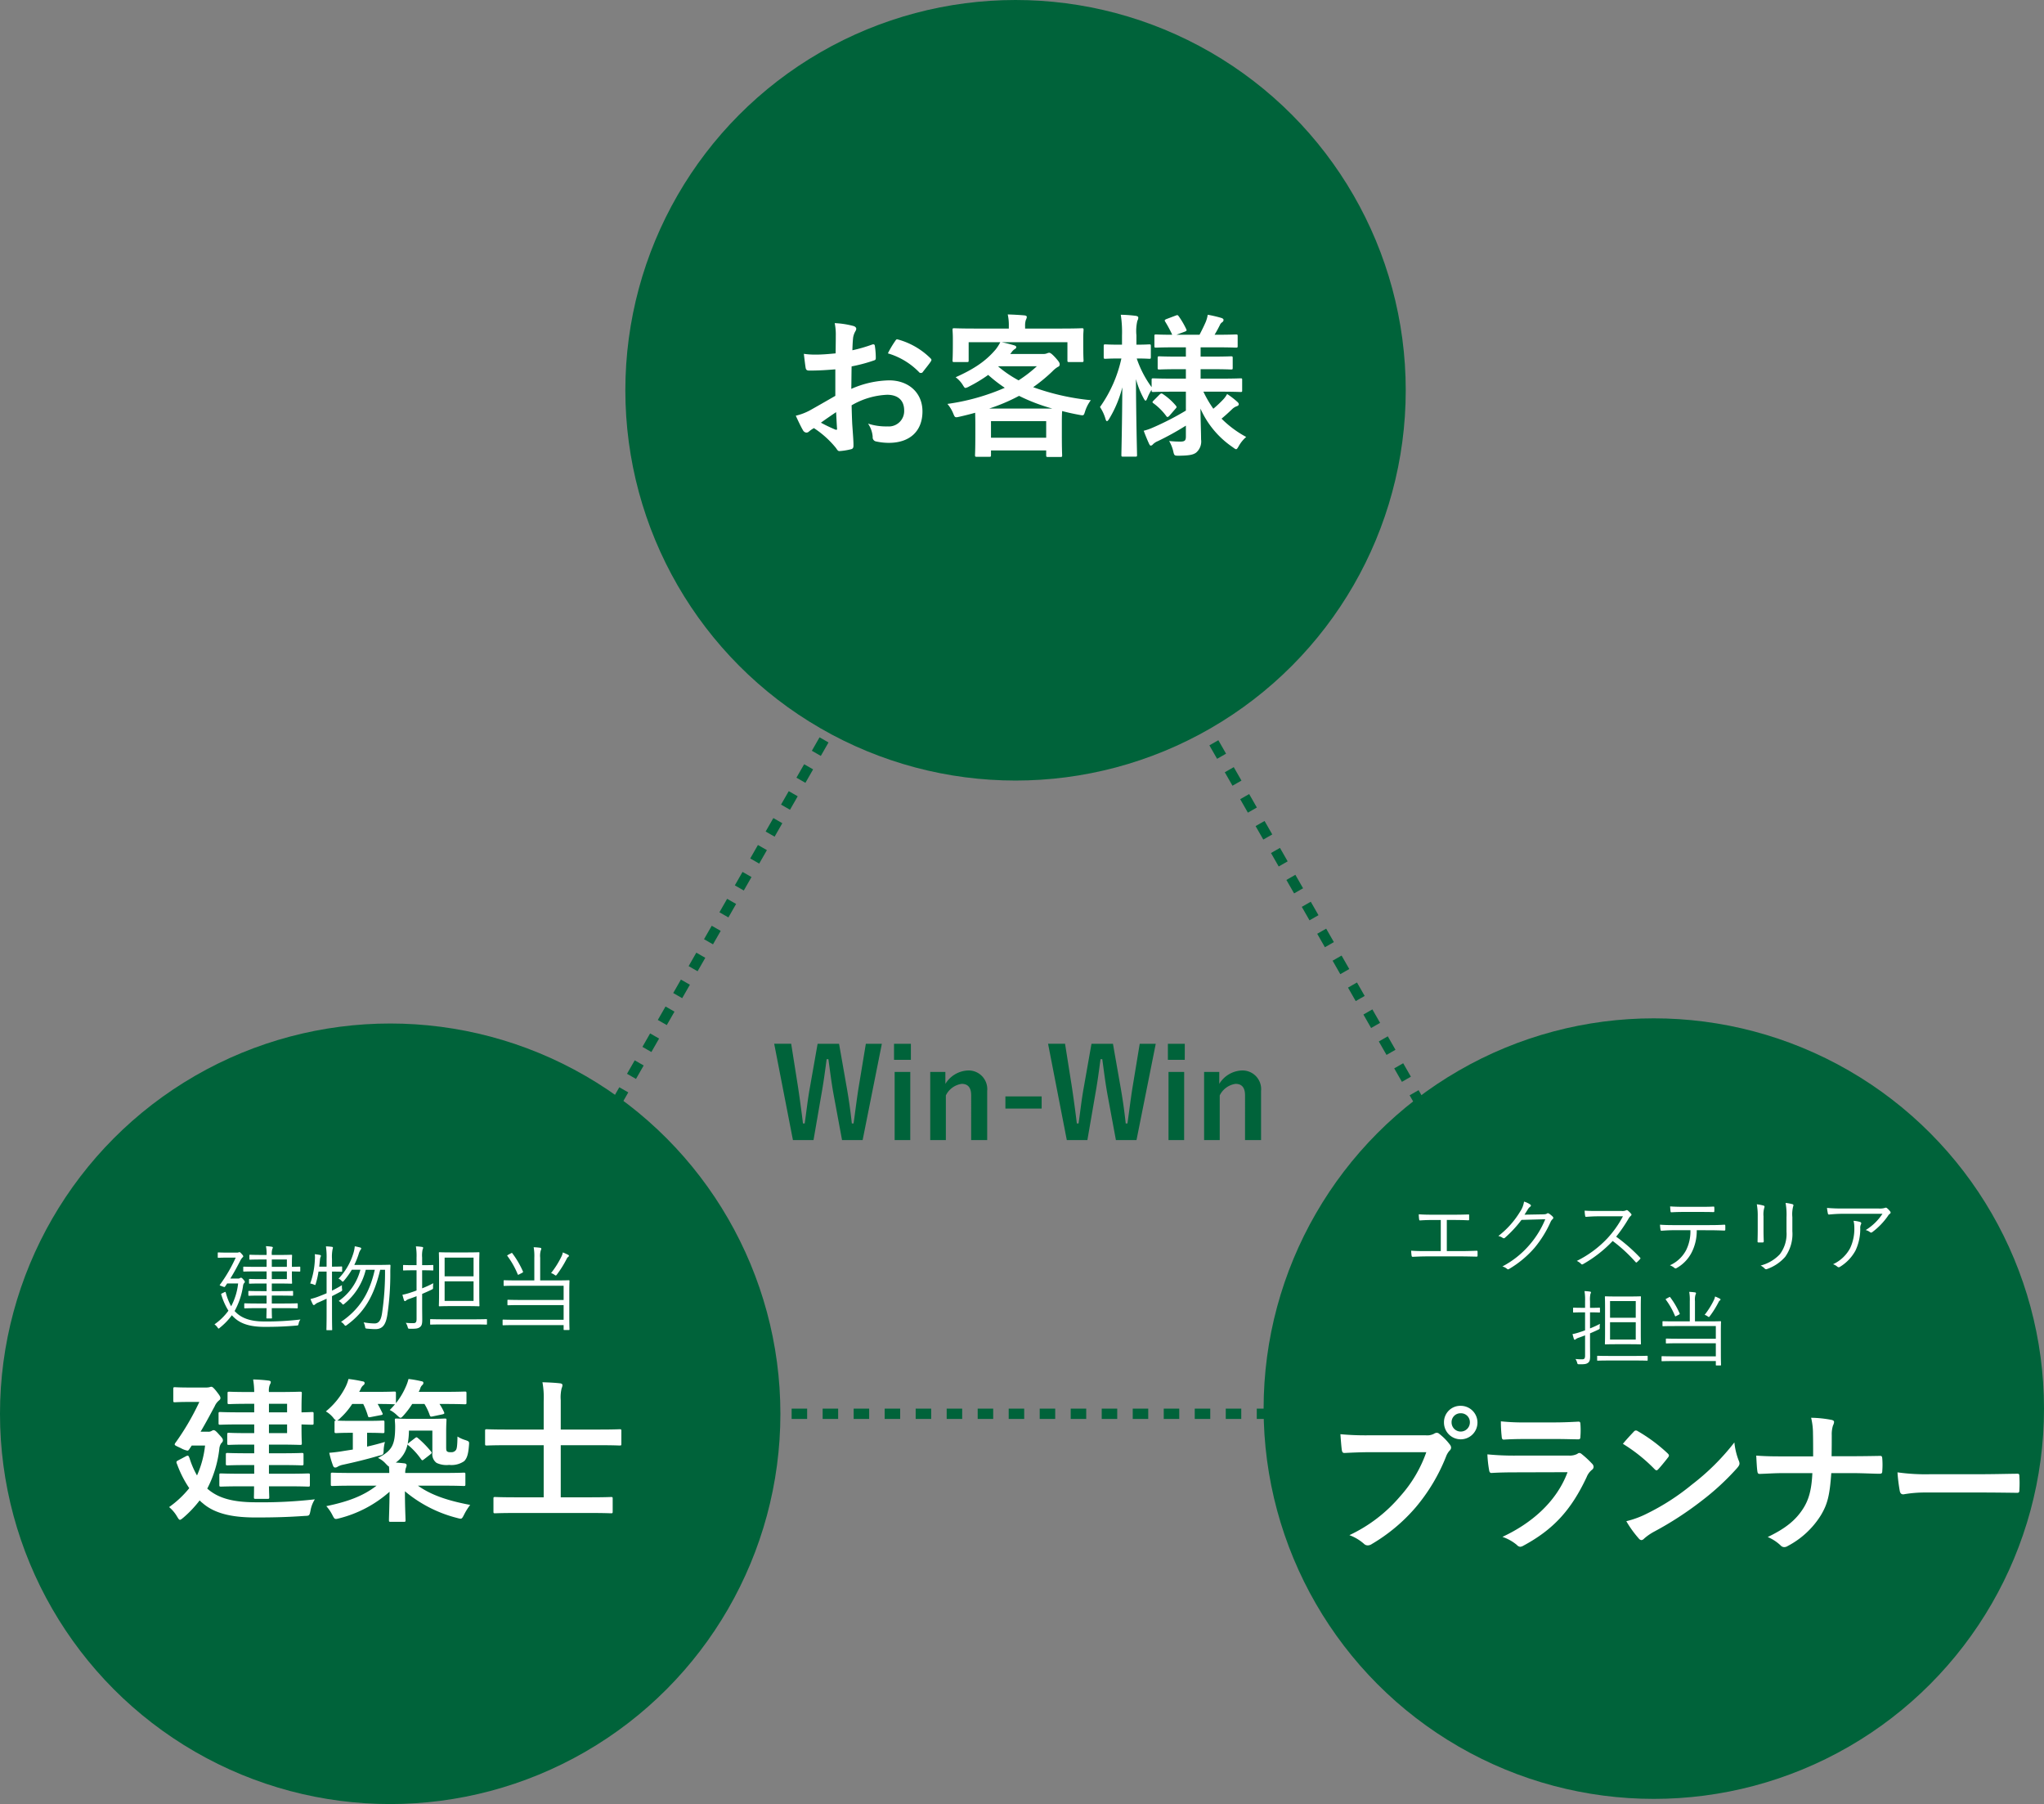 <svg xmlns="http://www.w3.org/2000/svg" width="395.5" height="349" viewBox="0 0 395.5 349"><rect x="0" y="0" width="395.5" height="349" fill="#808080" stroke="none"/><g transform="translate(-753 -6833)"><g transform="translate(284.5 -310)"><g transform="translate(551.609 7218.5)" fill="none" stroke-dasharray="3"><path d="M113.89,0,227.781,199H0Z" stroke="none"/><path d="M 116.871 5.207 L 118.361 7.811 L 116.625 8.805 L 115.135 6.201 L 116.871 5.207 Z M 119.851 10.415 L 119.851 10.415 C 119.851 10.415 119.851 10.415 119.851 10.415 L 119.851 10.415 C 119.852 10.416 119.852 10.416 119.852 10.417 L 119.852 10.417 C 119.853 10.418 119.854 10.42 119.855 10.422 L 119.855 10.423 C 119.858 10.427 119.862 10.435 119.868 10.444 L 119.868 10.444 C 120.032 10.731 121.341 13.019 121.341 13.019 L 119.605 14.012 L 118.115 11.408 L 119.851 10.415 Z M 122.831 15.622 L 124.322 18.226 L 122.586 19.22 L 121.096 16.616 L 122.831 15.622 Z M 125.812 20.83 L 125.812 20.831 C 125.812 20.831 125.812 20.831 125.812 20.831 L 125.813 20.832 C 125.813 20.832 125.813 20.833 125.813 20.833 L 125.814 20.833 C 125.814 20.833 125.814 20.833 125.814 20.833 L 125.814 20.834 C 125.814 20.834 125.814 20.834 125.814 20.834 L 125.814 20.834 C 125.814 20.834 125.814 20.835 125.814 20.835 L 125.815 20.835 C 125.815 20.835 125.815 20.835 125.815 20.835 L 125.817 20.839 C 125.817 20.839 125.817 20.839 125.817 20.839 L 125.817 20.84 C 125.818 20.84 125.818 20.841 125.818 20.841 L 125.819 20.842 C 125.819 20.842 125.819 20.843 125.82 20.844 L 125.82 20.844 C 125.82 20.844 125.82 20.845 125.82 20.845 L 125.821 20.846 C 125.821 20.846 125.821 20.846 125.821 20.846 L 125.822 20.847 C 125.822 20.848 125.822 20.848 125.823 20.849 L 125.823 20.85 C 125.823 20.85 125.823 20.85 125.824 20.851 L 125.824 20.851 C 125.824 20.851 125.824 20.852 125.824 20.852 L 125.825 20.853 C 125.825 20.853 125.825 20.853 125.825 20.854 L 125.826 20.854 C 125.826 20.855 125.826 20.855 125.826 20.855 L 125.827 20.856 C 125.827 20.856 125.827 20.857 125.827 20.857 L 125.829 20.86 C 125.83 20.862 125.831 20.864 125.833 20.866 L 125.833 20.867 C 125.837 20.875 125.843 20.884 125.848 20.894 L 125.849 20.895 C 125.855 20.905 125.861 20.916 125.868 20.929 L 125.868 20.929 C 125.869 20.931 125.871 20.933 125.872 20.935 L 125.872 20.936 C 125.873 20.938 125.874 20.939 125.875 20.941 L 125.877 20.944 C 126.164 21.445 127.302 23.434 127.302 23.434 L 125.566 24.427 L 124.076 21.823 L 125.812 20.83 Z M 128.792 26.037 L 130.282 28.641 L 128.546 29.635 L 127.056 27.031 L 128.792 26.037 Z M 131.772 31.245 L 131.795 31.284 C 131.795 31.285 131.795 31.285 131.795 31.285 L 131.796 31.286 C 131.796 31.287 131.797 31.288 131.797 31.288 L 131.801 31.295 C 131.801 31.296 131.802 31.296 131.802 31.297 L 131.805 31.301 C 131.805 31.302 131.805 31.302 131.806 31.303 L 131.807 31.305 C 131.807 31.305 131.807 31.305 131.807 31.306 L 131.811 31.312 C 131.811 31.313 131.811 31.313 131.812 31.314 L 131.816 31.321 C 131.817 31.322 131.818 31.324 131.818 31.325 L 131.819 31.326 C 131.819 31.327 131.82 31.327 131.82 31.328 L 131.821 31.33 C 131.821 31.33 131.821 31.33 131.821 31.33 L 131.824 31.336 C 131.824 31.336 131.825 31.336 131.825 31.336 L 131.83 31.345 C 131.83 31.345 131.83 31.346 131.83 31.346 L 131.841 31.365 C 131.842 31.366 131.842 31.367 131.843 31.369 L 131.845 31.371 C 131.846 31.373 131.847 31.375 131.848 31.377 L 131.848 31.378 C 131.85 31.38 131.851 31.382 131.852 31.384 L 131.853 31.385 C 131.858 31.395 131.864 31.405 131.87 31.415 L 131.87 31.416 C 131.876 31.427 131.883 31.437 131.889 31.449 L 131.889 31.449 C 131.896 31.461 131.903 31.473 131.91 31.485 L 131.91 31.485 C 132.279 32.13 133.262 33.849 133.262 33.849 L 131.527 34.842 L 130.037 32.238 L 131.772 31.245 Z M 134.753 36.452 L 136.243 39.056 L 134.507 40.049 L 133.017 37.446 L 134.753 36.452 Z M 137.733 41.66 L 137.816 41.805 C 137.816 41.805 137.816 41.806 137.817 41.806 L 137.818 41.808 C 137.819 41.81 137.82 41.812 137.821 41.814 L 137.822 41.816 C 137.823 41.817 137.823 41.817 137.823 41.818 L 137.834 41.837 C 137.834 41.837 137.834 41.837 137.834 41.837 L 137.858 41.878 C 137.858 41.879 137.859 41.879 137.859 41.88 L 137.861 41.883 C 137.861 41.884 137.862 41.885 137.862 41.886 L 137.863 41.887 C 137.863 41.888 137.864 41.888 137.864 41.889 L 137.866 41.893 C 137.867 41.893 137.867 41.894 137.867 41.894 L 137.872 41.902 C 137.872 41.903 137.872 41.903 137.872 41.903 L 137.873 41.905 C 137.876 41.91 137.879 41.914 137.881 41.919 L 137.881 41.919 C 137.885 41.925 137.888 41.931 137.892 41.938 L 137.893 41.939 C 138.277 42.611 139.223 44.264 139.223 44.264 L 137.487 45.257 L 135.997 42.653 L 137.733 41.66 Z M 140.713 46.867 L 142.203 49.471 L 140.468 50.464 L 138.977 47.861 L 140.713 46.867 Z M 143.694 52.075 L 143.843 52.336 C 143.843 52.336 143.843 52.337 143.844 52.337 L 143.845 52.339 C 143.846 52.34 143.846 52.341 143.847 52.343 L 143.849 52.346 C 143.849 52.346 143.849 52.346 143.849 52.346 L 143.856 52.359 C 143.857 52.36 143.858 52.361 143.858 52.363 L 143.859 52.364 C 143.861 52.367 143.863 52.37 143.864 52.373 L 143.865 52.374 C 143.866 52.377 143.868 52.379 143.869 52.382 L 143.871 52.385 C 143.872 52.386 143.872 52.387 143.873 52.388 L 143.874 52.391 C 143.875 52.391 143.875 52.391 143.875 52.392 L 143.879 52.399 C 143.88 52.401 143.881 52.402 143.882 52.404 L 143.883 52.405 C 143.883 52.406 143.884 52.408 143.885 52.409 L 143.886 52.411 C 143.886 52.412 143.887 52.413 143.888 52.414 L 143.889 52.416 C 143.891 52.419 143.893 52.422 143.894 52.425 L 143.895 52.427 C 143.896 52.428 143.896 52.429 143.897 52.43 L 143.898 52.433 C 143.899 52.433 143.899 52.434 143.9 52.435 L 143.905 52.443 C 143.905 52.444 143.905 52.445 143.906 52.446 L 143.908 52.449 C 143.909 52.452 143.911 52.455 143.913 52.458 L 143.914 52.46 C 143.918 52.467 143.921 52.473 143.925 52.479 L 143.928 52.484 C 144.348 53.217 145.184 54.678 145.184 54.678 L 143.448 55.672 L 141.958 53.068 L 143.694 52.075 Z M 146.674 57.282 L 148.164 59.886 L 146.428 60.879 L 144.938 58.276 L 146.674 57.282 Z M 149.654 62.49 L 149.898 62.916 C 149.898 62.916 149.899 62.917 149.899 62.917 L 149.902 62.922 C 149.903 62.925 149.905 62.927 149.906 62.93 L 149.907 62.932 C 149.909 62.935 149.911 62.938 149.912 62.941 L 149.918 62.95 C 149.925 62.963 149.933 62.977 149.941 62.991 L 149.942 62.993 C 150.375 63.749 151.144 65.093 151.144 65.093 L 149.409 66.087 L 147.918 63.483 L 149.654 62.49 Z M 152.635 67.697 L 154.125 70.301 L 152.389 71.294 L 150.899 68.691 L 152.635 67.697 Z M 155.615 72.905 L 155.869 73.349 C 155.869 73.349 155.869 73.349 155.869 73.349 L 155.886 73.379 C 155.886 73.379 155.886 73.379 155.886 73.379 L 155.89 73.385 C 155.89 73.385 155.89 73.385 155.89 73.385 L 155.893 73.39 C 155.893 73.391 155.893 73.391 155.894 73.392 L 155.897 73.397 C 155.897 73.397 155.897 73.398 155.897 73.398 L 155.907 73.414 C 155.907 73.415 155.908 73.416 155.908 73.417 L 155.91 73.421 C 155.911 73.422 155.912 73.423 155.912 73.424 L 155.913 73.426 C 155.914 73.427 155.915 73.428 155.915 73.429 L 155.918 73.434 C 155.921 73.44 155.925 73.447 155.929 73.454 L 155.931 73.458 C 155.941 73.474 155.95 73.491 155.96 73.507 L 155.962 73.511 C 156.402 74.28 157.105 75.508 157.105 75.508 L 155.369 76.502 L 153.879 73.898 L 155.615 72.905 Z M 158.595 78.112 L 160.085 80.716 L 158.349 81.709 L 156.859 79.105 L 158.595 78.112 Z M 161.575 83.32 L 161.886 83.862 C 161.886 83.862 161.886 83.862 161.886 83.863 L 161.9 83.886 C 161.9 83.887 161.901 83.889 161.902 83.89 L 161.904 83.893 C 161.904 83.894 161.904 83.894 161.905 83.895 L 161.907 83.899 C 161.908 83.9 161.909 83.902 161.909 83.903 L 161.911 83.905 C 161.911 83.906 161.912 83.908 161.913 83.909 L 161.914 83.912 C 161.915 83.913 161.916 83.914 161.916 83.915 L 161.93 83.939 C 161.932 83.942 161.933 83.945 161.935 83.948 L 161.938 83.952 C 161.94 83.956 161.942 83.959 161.944 83.963 L 161.944 83.964 C 161.946 83.968 161.949 83.972 161.951 83.975 L 161.952 83.978 C 162.394 84.749 163.066 85.923 163.066 85.923 L 161.33 86.917 L 159.84 84.313 L 161.575 83.32 Z M 164.556 88.527 L 166.046 91.131 L 164.31 92.124 L 162.82 89.52 L 164.556 88.527 Z M 167.536 93.734 L 167.921 94.407 C 167.922 94.408 167.922 94.409 167.922 94.41 L 167.929 94.421 C 167.931 94.424 167.933 94.428 167.935 94.432 L 167.936 94.433 C 167.938 94.436 167.94 94.439 167.941 94.443 L 167.946 94.451 C 167.956 94.468 167.965 94.484 167.975 94.501 L 167.975 94.502 C 167.986 94.52 167.996 94.538 168.007 94.557 L 168.008 94.56 C 168.445 95.323 169.026 96.338 169.026 96.338 L 167.29 97.332 L 165.8 94.728 L 167.536 93.734 Z M 170.516 98.942 L 172.007 101.546 L 170.271 102.539 L 168.781 99.935 L 170.516 98.942 Z M 173.497 104.149 C 173.497 104.149 174.987 106.753 174.987 106.753 L 173.251 107.747 L 171.761 105.143 L 173.497 104.149 Z M 176.477 109.357 L 176.56 109.502 C 176.56 109.503 176.561 109.503 176.561 109.504 L 176.561 109.505 C 176.563 109.507 176.564 109.509 176.565 109.512 L 176.566 109.513 C 176.567 109.513 176.567 109.514 176.567 109.515 L 176.569 109.517 C 176.569 109.518 176.569 109.518 176.569 109.518 L 176.571 109.521 C 176.571 109.522 176.572 109.522 176.572 109.523 L 176.576 109.529 C 176.576 109.53 176.576 109.53 176.577 109.531 L 176.597 109.567 C 176.598 109.568 176.598 109.569 176.599 109.57 L 176.599 109.57 C 176.601 109.573 176.602 109.575 176.603 109.578 L 176.605 109.58 C 176.606 109.582 176.607 109.584 176.608 109.586 L 176.61 109.589 C 176.975 110.227 177.967 111.961 177.967 111.961 L 176.231 112.954 L 174.741 110.35 L 176.477 109.357 Z M 179.457 114.564 C 179.457 114.564 180.947 117.168 180.947 117.168 L 179.212 118.162 L 177.721 115.558 L 179.457 114.564 Z M 182.438 119.772 L 182.601 120.058 C 182.601 120.058 182.601 120.058 182.602 120.058 L 182.604 120.063 C 182.606 120.065 182.607 120.068 182.608 120.07 L 182.615 120.082 C 182.616 120.083 182.616 120.084 182.616 120.084 L 182.618 120.087 C 182.619 120.088 182.619 120.089 182.62 120.091 L 182.622 120.094 C 182.623 120.097 182.625 120.099 182.626 120.102 L 182.626 120.102 C 182.627 120.103 182.628 120.105 182.629 120.106 L 182.63 120.109 C 182.633 120.114 182.636 120.119 182.639 120.123 L 182.642 120.129 C 183.05 120.842 183.928 122.376 183.928 122.376 L 182.192 123.369 L 180.702 120.765 L 182.438 119.772 Z M 185.418 124.979 C 185.418 124.979 186.908 127.583 186.908 127.583 L 185.172 128.576 L 183.682 125.973 L 185.418 124.979 Z M 188.398 130.187 L 188.641 130.611 C 188.647 130.622 188.654 130.634 188.661 130.646 L 188.661 130.646 C 189.089 131.394 189.888 132.791 189.888 132.791 L 188.153 133.784 L 186.662 131.18 L 188.398 130.187 Z M 191.379 135.394 C 191.379 135.394 191.864 136.243 192.281 136.971 L 192.284 136.976 C 192.284 136.976 192.284 136.976 192.284 136.977 L 192.869 137.998 L 191.133 138.991 L 189.643 136.388 L 191.379 135.394 Z M 194.359 140.602 L 194.637 141.088 C 194.637 141.088 194.637 141.089 194.638 141.089 L 194.648 141.107 C 194.648 141.107 194.648 141.107 194.648 141.108 L 194.65 141.111 C 194.651 141.112 194.651 141.113 194.652 141.114 L 194.663 141.133 C 194.666 141.139 194.67 141.145 194.673 141.15 L 194.673 141.151 C 195.111 141.915 195.849 143.205 195.849 143.205 L 194.113 144.199 L 192.623 141.595 L 194.359 140.602 Z M 197.339 145.809 C 197.339 145.809 197.812 146.635 198.225 147.357 L 198.829 148.413 L 197.093 149.406 L 195.603 146.803 L 197.339 145.809 Z M 200.319 151.017 L 200.645 151.585 C 200.645 151.585 200.645 151.585 200.645 151.585 L 200.652 151.597 C 200.652 151.598 200.652 151.598 200.652 151.598 L 200.655 151.603 C 200.658 151.608 200.661 151.614 200.664 151.619 L 200.674 151.635 C 200.675 151.639 200.677 151.642 200.679 151.645 L 200.685 151.656 C 200.686 151.657 200.686 151.658 200.687 151.659 L 200.691 151.667 C 201.133 152.438 201.81 153.62 201.81 153.62 L 200.074 154.614 L 198.584 152.01 L 200.319 151.017 Z M 203.3 156.224 C 203.3 156.224 203.764 157.036 204.175 157.753 L 204.79 158.828 L 203.054 159.821 L 201.564 157.218 L 203.3 156.224 Z M 206.28 161.432 L 206.675 162.121 C 206.676 162.124 206.678 162.127 206.679 162.129 L 206.68 162.13 C 206.682 162.134 206.684 162.138 206.687 162.142 L 206.688 162.145 C 207.129 162.915 207.77 164.035 207.77 164.035 L 206.034 165.029 L 204.544 162.425 L 206.28 161.432 Z M 209.26 166.639 C 209.26 166.639 209.706 167.418 210.11 168.123 L 210.113 168.128 C 210.116 168.133 210.119 168.139 210.122 168.144 L 210.751 169.243 L 209.015 170.236 L 207.525 167.633 L 209.26 166.639 Z M 212.241 171.847 L 212.658 172.575 C 212.658 172.575 212.658 172.576 212.658 172.576 L 212.683 172.62 C 212.684 172.621 212.684 172.621 212.684 172.621 L 212.689 172.63 C 212.689 172.631 212.69 172.632 212.691 172.633 L 212.699 172.647 C 212.7 172.648 212.7 172.649 212.701 172.651 L 212.705 172.658 C 212.707 172.661 212.709 172.665 212.711 172.669 L 212.713 172.671 C 213.149 173.434 213.731 174.45 213.731 174.45 L 211.995 175.444 L 210.505 172.84 L 212.241 171.847 Z M 215.221 177.054 C 215.221 177.054 215.657 177.815 216.057 178.514 L 216.059 178.519 C 216.06 178.519 216.06 178.52 216.06 178.52 L 216.711 179.658 L 214.975 180.651 L 213.485 178.047 L 215.221 177.054 Z M 218.201 182.262 L 218.683 183.102 C 218.683 183.103 218.683 183.104 218.684 183.104 L 218.686 183.109 C 218.687 183.11 218.688 183.111 218.688 183.113 L 218.69 183.116 C 218.693 183.12 218.695 183.124 218.697 183.128 L 218.699 183.131 C 218.701 183.135 218.703 183.139 218.705 183.142 L 218.708 183.147 C 219.14 183.902 219.691 184.865 219.691 184.865 L 217.956 185.859 L 216.465 183.255 L 218.201 182.262 Z M 221.182 187.469 C 221.182 187.469 221.597 188.195 221.989 188.88 L 222.672 190.073 L 220.936 191.066 L 219.446 188.462 L 221.182 187.469 Z M 224.162 192.676 L 224.723 193.656 C 224.723 193.657 224.724 193.658 224.725 193.659 L 224.726 193.662 C 224.727 193.664 224.728 193.666 224.729 193.667 L 224.73 193.67 C 224.731 193.671 224.732 193.672 224.732 193.673 L 224.735 193.678 C 225.155 194.412 225.652 195.28 225.652 195.28 L 223.916 196.274 L 222.426 193.67 L 224.162 192.676 Z M 226.067 197 L 226.636 197 L 227.781 199 C 227.781 199 227.781 199 227.781 199 C 227.781 199 227.781 199 227.781 199 L 227.781 199 C 227.781 199 227.781 199 227.781 199 L 225.477 199 L 225.406 198.877 L 226.067 198.499 L 226.067 197 Z M 220.067 197 L 223.067 197 L 223.067 199 C 223.067 199 220.067 199 220.067 199 L 220.067 197 Z M 214.067 197 L 217.067 197 L 217.067 199 C 217.067 199 214.067 199 214.067 199 L 214.067 197 Z M 208.067 197 L 211.067 197 L 211.067 199 C 211.067 199 208.067 199 208.067 199 L 208.067 197 Z M 202.067 197 L 205.067 197 L 205.067 199 C 205.067 199 202.067 199 202.067 199 L 202.067 197 Z M 196.067 197 L 199.067 197 L 199.067 199 C 199.067 199 196.067 199 196.067 199 L 196.067 197 Z M 190.067 197 L 193.067 197 L 193.067 199 C 193.067 199 190.067 199 190.067 199 L 190.067 197 Z M 184.067 197 L 187.067 197 L 187.067 199 C 187.067 199 184.067 199 184.067 199 L 184.067 197 Z M 178.067 197 L 181.067 197 L 181.067 199 C 181.067 199 178.067 199 178.067 199 L 178.067 197 Z M 172.067 197 L 175.067 197 L 175.067 199 C 175.067 199 172.067 199 172.067 199 L 172.067 197 Z M 166.067 197 L 169.067 197 L 169.067 199 C 169.067 199 166.067 199 166.067 199 L 166.067 197 Z M 160.067 197 L 163.067 197 L 163.067 199 C 163.067 199 160.067 199 160.067 199 L 160.067 197 Z M 154.067 197 L 157.067 197 L 157.067 199 C 157.067 199 154.067 199 154.067 199 L 154.067 197 Z M 148.067 197 L 151.067 197 L 151.067 199 C 151.067 199 148.067 199 148.067 199 L 148.067 197 Z M 142.067 197 L 145.067 197 L 145.067 199 C 145.067 199 142.067 199 142.067 199 L 142.067 197 Z M 136.067 197 L 139.067 197 L 139.067 199 C 139.067 199 136.067 199 136.067 199 L 136.067 197 Z M 130.067 197 L 133.067 197 L 133.067 199 C 133.067 199 130.067 199 130.067 199 L 130.067 197 Z M 124.067 197 L 127.067 197 L 127.067 199 C 127.067 199 124.067 199 124.067 199 L 124.067 197 Z M 118.067 197 L 121.067 197 L 121.067 199 C 121.067 199 118.067 199 118.067 199 L 118.067 197 Z M 112.067 197 L 115.067 197 L 115.067 199 C 115.067 199 112.067 199 112.067 199 L 112.067 197 Z M 106.067 197 L 109.067 197 L 109.067 199 C 109.067 199 106.067 199 106.067 199 L 106.067 197 Z M 100.067 197 L 103.067 197 L 103.067 199 C 103.067 199 100.067 199 100.067 199 L 100.067 197 Z M 94.067 197 L 97.067 197 L 97.067 199 C 97.067 199 94.067 199 94.067 199 L 94.067 197 Z M 88.067 197 L 91.067 197 L 91.067 199 C 91.067 199 88.067 199 88.067 199 L 88.067 197 Z M 82.067 197 L 85.067 197 L 85.067 199 C 85.067 199 82.067 199 82.067 199 L 82.067 197 Z M 76.067 197 L 79.067 197 L 79.067 199 C 79.067 199 76.067 199 76.067 199 L 76.067 197 Z M 70.067 197 L 73.067 197 L 73.067 199 C 73.067 199 70.067 199 70.067 199 L 70.067 197 Z M 64.067 197 L 67.067 197 L 67.067 199 C 67.067 199 64.067 199 64.067 199 L 64.067 197 Z M 58.067 197 L 61.067 197 L 61.067 199 C 61.067 199 58.067 199 58.067 199 L 58.067 197 Z M 52.067 197 L 55.067 197 L 55.067 199 C 55.067 199 52.067 199 52.067 199 L 52.067 197 Z M 46.067 197 L 49.067 197 L 49.067 199 C 49.067 199 46.067 199 46.067 199 L 46.067 197 Z M 40.067 197 L 43.067 197 L 43.067 199 C 43.067 199 40.067 199 40.067 199 L 40.067 197 Z M 34.067 197 L 37.067 197 L 37.067 199 C 37.067 199 34.067 199 34.067 199 L 34.067 197 Z M 28.067 197 L 31.067 197 L 31.067 199 C 31.067 199 28.067 199 28.067 199 L 28.067 197 Z M 22.067 197 L 25.067 197 L 25.067 199 C 25.067 199 22.067 199 22.067 199 L 22.067 197 Z M 16.067 197 L 19.067 197 L 19.067 199 C 19.067 199 16.067 199 16.067 199 L 16.067 197 Z M 10.067 197 L 13.067 197 L 13.067 199 C 13.067 199 10.067 199 10.067 199 L 10.067 197 Z M 4.067 197 L 7.067 197 L 7.067 199 C 7.067 199 4.067 199 4.067 199 L 4.067 197 Z M 1.067 197.136 L 1.067 197.383 L 2.696 198.316 L 2.304 199 L 0 199 C 0 199 0 199 0 199 L 0 199 C 0 199 0 199 0 199 L 1.067 197.136 Z M 3.94 192.115 L 5.676 193.108 L 4.186 195.712 L 2.45 194.719 L 2.808 194.093 C 2.809 194.092 2.81 194.09 2.811 194.089 L 2.811 194.088 C 3.252 193.317 3.94 192.115 3.94 192.115 Z M 6.921 186.907 L 8.657 187.901 L 7.166 190.505 L 5.431 189.511 C 5.431 189.511 6.921 186.907 6.921 186.907 Z M 9.901 181.7 L 11.637 182.693 L 10.147 185.297 L 8.411 184.304 L 9.807 181.865 C 9.807 181.865 9.807 181.865 9.807 181.864 L 9.809 181.861 C 9.809 181.861 9.809 181.861 9.809 181.861 L 9.811 181.858 C 9.811 181.857 9.812 181.856 9.812 181.856 L 9.813 181.854 C 9.813 181.853 9.814 181.852 9.815 181.851 L 9.815 181.851 C 9.815 181.85 9.816 181.849 9.816 181.849 L 9.818 181.846 C 9.818 181.846 9.818 181.845 9.818 181.845 L 9.825 181.834 C 9.825 181.833 9.825 181.832 9.826 181.832 L 9.827 181.829 C 9.828 181.828 9.828 181.827 9.829 181.826 L 9.829 181.825 C 9.83 181.824 9.831 181.822 9.832 181.82 L 9.839 181.809 C 9.839 181.809 9.839 181.808 9.839 181.808 L 9.842 181.804 C 9.842 181.802 9.843 181.801 9.844 181.799 L 9.853 181.783 C 9.854 181.781 9.855 181.78 9.856 181.778 L 9.857 181.778 C 9.858 181.775 9.859 181.773 9.861 181.771 L 9.861 181.769 C 9.887 181.725 9.901 181.7 9.901 181.7 Z M 12.881 176.492 L 14.617 177.486 L 13.127 180.09 L 11.391 179.096 L 12.881 176.492 Z M 15.862 171.285 L 17.598 172.278 L 16.107 174.882 L 14.372 173.889 L 15.829 171.342 C 15.829 171.342 15.829 171.342 15.829 171.342 L 15.832 171.337 C 15.851 171.303 15.862 171.285 15.862 171.285 Z M 18.842 166.077 L 20.578 167.071 L 19.088 169.675 L 17.352 168.681 L 18.842 166.077 Z M 21.822 160.87 L 23.558 161.863 L 22.068 164.467 L 20.332 163.474 C 20.332 163.474 21.822 160.87 21.822 160.87 Z M 24.803 155.663 L 26.538 156.656 L 25.048 159.26 L 23.312 158.266 L 24.803 155.663 Z M 27.783 150.455 L 29.519 151.448 L 28.029 154.052 L 26.293 153.059 C 26.293 153.059 27.783 150.455 27.783 150.455 Z M 30.763 145.248 L 32.499 146.241 L 31.009 148.845 L 29.273 147.851 L 30.763 145.248 Z M 33.744 140.04 L 35.479 141.034 L 33.989 143.637 L 32.253 142.644 C 32.253 142.644 33.744 140.04 33.744 140.04 Z M 36.724 134.833 L 38.46 135.826 L 36.97 138.43 L 35.234 137.436 L 36.724 134.833 Z M 39.704 129.625 L 41.44 130.619 L 39.95 133.222 L 38.214 132.229 C 38.214 132.229 39.704 129.625 39.704 129.625 Z M 42.684 124.418 L 44.42 125.411 L 42.93 128.015 L 41.194 127.021 L 42.685 124.418 Z M 45.665 119.21 L 47.401 120.204 L 45.91 122.807 L 44.175 121.814 C 44.175 121.814 45.665 119.21 45.665 119.21 Z M 48.645 114.003 L 50.381 114.996 L 48.891 117.6 L 47.155 116.606 L 48.645 114.003 Z M 51.625 108.795 L 53.361 109.789 L 51.871 112.392 L 50.135 111.399 C 50.135 111.399 51.625 108.795 51.625 108.795 Z M 54.606 103.588 L 56.342 104.581 L 54.851 107.185 L 53.116 106.192 L 54.606 103.588 Z M 57.586 98.38 L 59.322 99.374 L 57.832 101.978 L 56.096 100.984 C 56.096 100.984 57.586 98.38 57.586 98.38 Z M 60.566 93.173 L 62.302 94.166 L 60.812 96.77 L 59.076 95.777 L 60.566 93.173 Z M 63.547 87.965 L 65.283 88.959 L 63.792 91.563 L 62.057 90.569 C 62.057 90.569 63.547 87.965 63.547 87.965 Z M 66.527 82.758 L 68.263 83.751 L 66.773 86.355 L 65.037 85.362 L 66.527 82.758 Z M 69.507 77.55 L 71.243 78.544 L 69.753 81.148 L 68.017 80.154 C 68.017 80.154 69.507 77.55 69.507 77.55 Z M 72.488 72.343 L 74.223 73.336 L 72.733 75.94 L 70.997 74.947 L 72.488 72.343 Z M 75.468 67.135 L 77.204 68.129 L 75.714 70.733 L 73.978 69.739 C 73.978 69.739 75.468 67.135 75.468 67.135 Z M 78.448 61.928 L 80.184 62.921 L 78.694 65.525 L 76.958 64.532 L 78.448 61.928 Z M 81.429 56.721 L 83.164 57.714 L 81.674 60.318 L 79.938 59.324 C 79.938 59.324 81.429 56.721 81.429 56.721 Z M 84.409 51.513 L 86.145 52.507 L 84.654 55.11 L 82.919 54.117 L 84.409 51.513 Z M 87.389 46.306 L 89.125 47.299 L 87.635 49.903 L 85.899 48.909 C 85.899 48.909 87.389 46.306 87.389 46.306 Z M 90.369 41.098 L 92.105 42.092 L 90.615 44.695 L 88.879 43.702 L 90.369 41.098 Z M 93.35 35.891 L 95.086 36.884 L 93.595 39.488 L 91.86 38.494 C 91.86 38.494 93.35 35.891 93.35 35.891 Z M 96.33 30.683 L 98.066 31.677 L 96.576 34.28 L 94.84 33.287 L 95.039 32.94 C 95.039 32.939 95.04 32.938 95.04 32.937 L 95.041 32.935 C 95.042 32.934 95.043 32.932 95.044 32.931 L 95.044 32.93 C 95.045 32.929 95.045 32.928 95.046 32.927 L 95.048 32.923 C 95.458 32.207 96.33 30.683 96.33 30.683 Z M 99.31 25.476 L 101.046 26.469 L 99.556 29.073 L 97.82 28.079 C 97.82 28.079 99.31 25.476 99.31 25.476 Z M 102.291 20.268 L 104.027 21.262 L 102.536 23.865 L 100.801 22.872 L 100.978 22.561 C 100.979 22.561 100.979 22.56 100.98 22.559 L 100.989 22.542 C 100.991 22.539 100.993 22.535 100.995 22.532 L 100.995 22.531 C 101.399 21.826 102.291 20.268 102.291 20.268 Z M 105.271 15.061 L 107.007 16.054 L 105.517 18.658 L 103.781 17.665 C 103.781 17.665 105.271 15.061 105.271 15.061 Z M 108.251 9.853 L 109.987 10.847 L 108.497 13.451 L 106.761 12.457 L 106.913 12.191 C 106.914 12.191 106.914 12.19 106.914 12.19 L 106.916 12.187 C 106.916 12.186 106.917 12.186 106.917 12.185 L 106.919 12.181 C 106.919 12.181 106.919 12.181 106.919 12.181 L 106.922 12.176 C 106.922 12.176 106.923 12.175 106.923 12.174 L 106.924 12.173 C 106.924 12.172 106.925 12.17 106.926 12.169 L 106.926 12.168 C 106.928 12.165 106.93 12.162 106.931 12.159 L 106.933 12.158 C 106.936 12.151 106.94 12.145 106.943 12.138 L 106.944 12.137 C 107.342 11.442 108.251 9.853 108.251 9.853 Z M 111.232 4.646 L 112.967 5.639 L 111.477 8.243 L 109.741 7.25 C 109.741 7.25 111.232 4.646 111.232 4.646 Z M 113.89 0 L 115.043 2.013 C 115.239 2.356 115.381 2.604 115.381 2.604 L 113.645 3.597 L 112.771 2.07 L 112.722 2.042 L 113.89 0 Z" stroke="none" fill="#00633a"/></g><g transform="translate(-48.5 5866)"><circle cx="75.5" cy="75.5" r="75.5" transform="translate(517 1475)" fill="#00633a"/><path d="M41.1,5.182c0-.126-.018-.144-.144-.144-.108,0-.882.036-1.476.036v-.5c0-1.134.036-1.6.036-1.692,0-.126-.018-.144-.162-.144-.09,0-.738.036-2.394.036H35.592A2.958,2.958,0,0,1,35.7,1.6a.6.6,0,0,0,.09-.27c0-.072-.09-.126-.216-.144a8.687,8.687,0,0,0-1.116-.108,7.167,7.167,0,0,1,.126,1.692H33.63c-1.638,0-2.142-.036-2.232-.036-.126,0-.144.018-.144.144v.666c0,.126.018.144.144.144.09,0,.594-.036,2.232-.036h.954V5.074H32.676c-1.782,0-2.376-.036-2.466-.036-.126,0-.144.018-.144.144v.666c0,.126.018.144.144.144.09,0,.684-.036,2.466-.036h1.908V7.45H33.432c-1.512,0-2-.036-2.106-.036-.126,0-.144.018-.144.144v.648c0,.108.018.126.144.126.108,0,.594-.036,2.106-.036h1.152V9.772H33.5c-1.656,0-2.214-.036-2.3-.036-.126,0-.144.018-.144.144v.648c0,.126.018.144.144.144.09,0,.648-.036,2.3-.036h1.08v1.53h-1.71c-1.764,0-2.358-.036-2.466-.036-.126,0-.144.018-.144.162v.666c0,.126.018.144.144.144.108,0,.7-.036,2.466-.036h1.71c-.018,1.206-.036,1.782-.036,1.854,0,.126.018.144.162.144h.774c.126,0,.144-.018.144-.144,0-.072-.036-.63-.036-1.854H38c1.782,0,2.376.036,2.466.036.126,0,.144-.018.144-.144v-.666c0-.144-.018-.162-.144-.162-.09,0-.684.036-2.466.036H35.592v-1.53h1.674c1.674,0,2.214.036,2.3.036.126,0,.144-.018.144-.144V9.88c0-.126-.018-.144-.144-.144-.09,0-.63.036-2.3.036H35.592V8.3H36.96c1.656,0,2.3.036,2.394.036.144,0,.162-.018.162-.126,0-.09-.036-.558-.036-1.692V5.956c.594.018,1.368.036,1.476.036.126,0,.144-.018.144-.144ZM38.508,7.45H35.592V5.956h2.916Zm0-2.376H35.592V3.652h2.916Zm-10.116,8.55A14.263,14.263,0,0,0,30.03,8.746a1.018,1.018,0,0,1,.2-.522c.108-.108.144-.144.144-.252,0-.09-.054-.18-.288-.45-.216-.252-.324-.342-.45-.342a.346.346,0,0,0-.216.072.566.566,0,0,1-.36.09H27.564c.81-1.3,1.368-2.394,1.854-3.312a3.073,3.073,0,0,1,.468-.738c.108-.09.18-.126.18-.252,0-.108-.108-.252-.306-.468-.234-.27-.324-.342-.432-.342a.334.334,0,0,0-.126.036,1.123,1.123,0,0,1-.432.054H26.844c-1.134,0-1.458-.036-1.566-.036-.126,0-.144.018-.144.162v.738c0,.126.018.144.144.144.108,0,.432-.036,1.566-.036h1.764a28.939,28.939,0,0,1-3.024,5.2c-.126.162-.126.162.378.342a2.178,2.178,0,0,0,.45.144c.072,0,.108-.054.162-.126l.378-.558h2.124a12.226,12.226,0,0,1-1.35,4.41A11.574,11.574,0,0,1,26.7,10.1c-.072-.216-.09-.216-.306-.108l-.4.2c-.234.108-.234.126-.162.306a12.525,12.525,0,0,0,1.368,3.06A11.45,11.45,0,0,1,24.5,16.2a2.5,2.5,0,0,1,.576.576c.108.162.162.234.234.234.054,0,.126-.054.234-.162a12.7,12.7,0,0,0,2.322-2.412,4.3,4.3,0,0,0,.4.414c1.566,1.53,3.816,1.836,5.994,1.836,2.466,0,4.266-.09,6.1-.252.342-.018.342-.018.432-.4a1.863,1.863,0,0,1,.342-.774,54.2,54.2,0,0,1-7.11.378c-2.754,0-4.392-.756-5.418-1.8ZM51.558,4.7a16.311,16.311,0,0,0,.828-2.052,3.041,3.041,0,0,1,.36-.846.441.441,0,0,0,.144-.288c0-.09-.072-.144-.2-.18-.342-.09-.63-.162-1.044-.234a6.538,6.538,0,0,1-.324,1.512A12.047,12.047,0,0,1,48.5,7.36a1.657,1.657,0,0,1,.576.4c.126.126.18.18.252.18s.126-.072.252-.216a15.023,15.023,0,0,0,1.494-2.088h1.656a10.569,10.569,0,0,1-4.194,6.048,1.867,1.867,0,0,1,.612.486c.108.126.18.2.252.2.054,0,.126-.054.252-.162a12.176,12.176,0,0,0,4.122-6.57h1.746c-1.044,4.644-3.024,7.7-6.534,10.08a2.1,2.1,0,0,1,.612.54c.108.144.18.216.252.216a.649.649,0,0,0,.27-.144c3.42-2.5,5.256-5.652,6.444-10.692H57.5a53.589,53.589,0,0,1-.576,8.406c-.18,1.17-.522,1.98-1.44,1.98a12.117,12.117,0,0,1-2.124-.216,2.846,2.846,0,0,1,.27.81c.072.378.072.378.414.414.576.054,1.188.09,1.6.09,1.44,0,2.016-.954,2.3-2.736a52.984,52.984,0,0,0,.576-8.316c0-.4.018-.81.036-1.224,0-.126-.036-.18-.18-.18-.09,0-.576.036-2.088.036ZM49.2,5.128c0-.108-.018-.126-.144-.126-.09,0-.468.036-1.728.036h-.09V3.544a7.623,7.623,0,0,1,.108-1.854,1.336,1.336,0,0,0,.072-.324c0-.09-.072-.144-.2-.162a10.35,10.35,0,0,0-1.152-.09,14.392,14.392,0,0,1,.126,2.466V5.038H44.772l.144-1.386a1.5,1.5,0,0,1,.108-.486.436.436,0,0,0,.072-.234c0-.054-.054-.126-.216-.162-.27-.054-.666-.108-.972-.144a4.675,4.675,0,0,1,.018,1.008,15.62,15.62,0,0,1-.9,4.662,4.353,4.353,0,0,1,.648.18.719.719,0,0,0,.288.108c.072,0,.09-.072.144-.27a15.6,15.6,0,0,0,.522-2.322h1.566v4.194c-.5.216-1.008.414-1.512.612a12.153,12.153,0,0,1-1.6.5,7.939,7.939,0,0,0,.45,1.026.219.219,0,0,0,.2.144.457.457,0,0,0,.252-.144,2.08,2.08,0,0,1,.612-.36c.558-.234,1.08-.486,1.6-.72v2.79c0,2.124-.036,3.06-.036,3.168,0,.126.018.126.144.126h.828c.126,0,.144,0,.144-.126,0-.09-.036-1.044-.036-3.186V10.744c.576-.288,1.116-.576,1.656-.864.324-.18.342-.18.288-.54a3.239,3.239,0,0,1-.018-.72c-.684.414-1.314.756-1.926,1.062V5.992h.09c1.26,0,1.638.036,1.728.036.126,0,.144-.018.144-.144Zm26.532-.414c0-1.62.036-2.232.036-2.322,0-.126-.018-.144-.144-.144-.108,0-.63.036-2.2.036H70.242c-1.548,0-2.088-.036-2.178-.036-.126,0-.144.018-.144.144,0,.09.036.7.036,2.322v5.508c0,1.6-.036,2.232-.036,2.34,0,.126.018.144.144.144.09,0,.63-.036,2.178-.036h3.186c1.566,0,2.088.036,2.2.036.126,0,.144-.018.144-.144,0-.108-.036-.738-.036-2.34Zm-1.1,6.948h-5.6V7.882h5.6Zm0-4.752h-5.6V3.292h5.6ZM64.68,5.74H64.9c1.332,0,1.71.036,1.8.036.126,0,.144-.018.144-.144V4.858c0-.126-.018-.144-.144-.144-.09,0-.468.036-1.8.036H64.68V3.274a5.562,5.562,0,0,1,.09-1.548.919.919,0,0,0,.108-.36c0-.054-.072-.126-.216-.144a10.359,10.359,0,0,0-1.188-.108,11.6,11.6,0,0,1,.126,2.2V4.75h-.666c-1.314,0-1.71-.036-1.8-.036-.126,0-.144.018-.144.144v.774c0,.126.018.144.144.144.09,0,.486-.036,1.8-.036H63.6V9.646c-.414.162-.792.288-1.134.4a11.477,11.477,0,0,1-1.6.432c.108.4.2.738.306,1.062.054.126.126.162.2.162s.126-.054.216-.126a2,2,0,0,1,.666-.324c.45-.162.9-.324,1.35-.5v4.392c0,.648-.162.828-.648.828a12.238,12.238,0,0,1-1.44-.072,2.694,2.694,0,0,1,.36.792c.09.342.108.36.468.36,1.188.018,1.53-.054,1.89-.306.342-.252.468-.576.468-1.422,0-.666-.018-1.728-.018-2.718V10.312c.63-.27,1.242-.54,1.8-.81.324-.144.324-.2.306-.54a4.2,4.2,0,0,1,.054-.72,21.413,21.413,0,0,1-2.16.99Zm12.546,9.594c0-.126-.018-.144-.144-.144-.09,0-.7.036-2.5.036H68.874c-1.818,0-2.43-.036-2.52-.036-.108,0-.126.018-.126.144v.774c0,.126.018.144.126.144.09,0,.7-.036,2.52-.036H74.58c1.8,0,2.412.036,2.5.036.126,0,.144-.018.144-.144Zm15.93-5.346c0-1.53.036-2.07.036-2.16,0-.144-.018-.162-.144-.162-.09,0-.738.036-2.556.036h-2.97V3.31a3.942,3.942,0,0,1,.108-1.4.841.841,0,0,0,.108-.342c0-.09-.072-.162-.216-.18a12.216,12.216,0,0,0-1.26-.108,9.964,9.964,0,0,1,.126,2.034V7.7H83.13c-1.836,0-2.448-.036-2.538-.036-.126,0-.144.018-.144.162V8.62c0,.126.018.144.144.144.09,0,.7-.036,2.538-.036h8.928v2.754h-8.19c-1.818,0-2.43-.036-2.52-.036-.144,0-.162.018-.162.144v.774c0,.126.018.144.162.144.09,0,.7-.036,2.52-.036h8.19v2.844H82.932c-1.836,0-2.448-.036-2.556-.036s-.126.018-.126.144v.81c0,.126.018.144.126.144s.72-.036,2.556-.036h9.126v.81c0,.126.018.144.144.144h.846c.126,0,.144-.018.144-.144,0-.09-.036-.792-.036-2.592Zm-.072-7.02c0-.072,0-.126-.126-.2A9.809,9.809,0,0,0,91.9,2.284a2.759,2.759,0,0,1-.216.7A17.256,17.256,0,0,1,89.628,6.28a2.185,2.185,0,0,1,.648.324c.126.09.2.144.27.144s.126-.072.234-.216a20.605,20.605,0,0,0,1.872-3.006.911.911,0,0,1,.27-.36C93.03,3.094,93.084,3.022,93.084,2.968ZM81.348,2.734c-.234.126-.234.162-.162.252a16.043,16.043,0,0,1,1.98,3.51c.054.144.09.144.324.018l.522-.27c.234-.126.216-.18.162-.306A17.421,17.421,0,0,0,82.14,2.464c-.072-.108-.09-.108-.288,0Z" transform="translate(534 1517)" fill="#fff"/><path d="M32.16,21.53c0,1.32-.03,2.01-.03,2.07,0,.33.03.36.36.36h2.28c.3,0,.33-.03.33-.36,0-.12-.03-.75-.06-2.07h3.54c2.88,0,3.87.06,4.05.06.3,0,.33-.03.33-.36V19.4c0-.33-.03-.36-.33-.36-.18,0-1.17.06-4.05.06H35.04V17.42h2.52c2.7,0,3.63.06,3.81.06.33,0,.36-.03.36-.33V15.41c0-.3-.03-.33-.36-.33-.18,0-1.11.06-3.81.06H35.04V13.46h1.74c2.76,0,4.08.06,4.26.06.33,0,.36-.03.36-.33,0-.15-.06-1.02-.06-2.91V9.56c.93.03,1.86.06,2.01.06.3,0,.33-.03.33-.33V7.49c0-.3-.03-.33-.33-.33-.15,0-1.08.06-2.01.06V6.53c0-1.89.06-2.79.06-2.97,0-.3-.03-.33-.36-.33-.18,0-1.5.06-4.26.06H35.04a2.979,2.979,0,0,1,.18-1.44,1.053,1.053,0,0,0,.18-.48c0-.18-.18-.27-.48-.3A28.807,28.807,0,0,0,31.98.86a16.267,16.267,0,0,1,.21,2.43H31.08c-2.67,0-3.54-.06-3.72-.06-.3,0-.33.03-.33.33V5.3c0,.3.03.33.33.33.18,0,1.05-.06,3.72-.06h1.11V7.22h-2.7c-2.76,0-3.69-.06-3.87-.06-.3,0-.33.03-.33.33V9.26c0,.33.03.36.33.36.18,0,1.11-.06,3.87-.06h2.7v1.68H30.57c-2.34,0-3.09-.06-3.27-.06-.3,0-.33.03-.33.33v1.68c0,.3.03.33.33.33.18,0,.93-.06,3.27-.06h1.62v1.68H30.87c-2.7,0-3.66-.06-3.84-.06-.3,0-.33.03-.33.33v1.74c0,.3.03.33.33.33.18,0,1.14-.06,3.84-.06h1.32V19.1h-2.4c-2.85,0-3.84-.06-4.02-.06-.3,0-.33.03-.33.36v1.83c0,.33.03.36.33.36.18,0,1.17-.06,4.02-.06Zm6.39-10.29H35.04V9.56h3.51Zm0-5.67V7.22H35.04V5.57ZM23.1,21.98a21.975,21.975,0,0,0,2.34-7.71,2.149,2.149,0,0,1,.36-1.05c.24-.24.33-.36.33-.6s-.12-.45-.72-1.08c-.6-.69-.84-.87-1.08-.87-.15,0-.21.06-.39.15a1.18,1.18,0,0,1-.69.15H21.81c1.14-1.92,2.04-3.66,2.73-4.92a2.962,2.962,0,0,1,.81-1.11c.18-.15.3-.24.3-.51s-.27-.63-.78-1.29c-.6-.75-.81-.87-.99-.87a1.582,1.582,0,0,0-.36.09,3.054,3.054,0,0,1-.66.06H19.59c-1.95,0-2.55-.06-2.73-.06-.3,0-.33.03-.33.36V4.94c0,.3.03.33.33.33.18,0,.78-.06,2.73-.06h1.98a48.993,48.993,0,0,1-4.59,7.86.66.66,0,0,0-.18.36c0,.18.3.3,1.2.72a4.286,4.286,0,0,0,1.26.48c.15,0,.24-.09.36-.27l.48-.72h2.58a19.293,19.293,0,0,1-1.56,5.79,16.542,16.542,0,0,1-1.44-3.33c-.21-.51-.24-.63-.75-.36l-1.47.78c-.39.21-.39.3-.18.78a21.1,21.1,0,0,0,2.34,4.59,19.149,19.149,0,0,1-3.9,3.66,6.938,6.938,0,0,1,1.56,1.86c.24.39.36.6.54.6.15,0,.33-.15.66-.42a21.7,21.7,0,0,0,3.15-3.33,5.134,5.134,0,0,0,.6.54c2.64,2.31,6.57,2.76,10.26,2.76,3.87,0,6.45-.09,9.45-.3.93-.03.93-.03,1.14-1.02a5.93,5.93,0,0,1,.84-2.19,90.253,90.253,0,0,1-11.4.57c-4.65,0-7.32-.87-9.27-2.52ZM62.13,13.1a2.253,2.253,0,0,0-.24.21,15.362,15.362,0,0,0,.24-2.55h4.53v4.35A2.065,2.065,0,0,0,67.47,17a4.494,4.494,0,0,0,2.43.39,4.308,4.308,0,0,0,2.91-.72c.6-.6.81-1.5.93-3.03.06-.75.09-.78-.69-1.05a6.106,6.106,0,0,1-1.53-.69c-.03,1.83-.12,2.37-.3,2.61a1.052,1.052,0,0,1-.96.42c-.42,0-.57,0-.78-.18-.15-.12-.15-.42-.15-1.08V11c0-1.38.06-2.04.06-2.25,0-.3-.03-.33-.33-.33-.21,0-.87.06-3,.06H62.67c-2.1,0-2.73-.06-2.94-.06-.3,0-.33.03-.33.33,0,.21.06.6.06,1.26,0,3.51-.6,4.65-3.33,6.03a4.535,4.535,0,0,1,1.53,1.14c.3.3.45.48.6.51a9.074,9.074,0,0,1,.06,1.26H51.18c-2.73,0-3.66-.06-3.84-.06-.3,0-.33.03-.33.3v1.95c0,.3.03.33.33.33.18,0,1.11-.06,3.84-.06h4.68c-2.52,1.95-5.4,3.06-9.72,3.96a7.741,7.741,0,0,1,1.17,1.71c.45.87.45.87,1.38.63a23.305,23.305,0,0,0,9.69-5.13c-.03,3.09-.12,4.98-.12,5.49,0,.3.03.33.3.33h2.58c.3,0,.33-.03.33-.33,0-.51-.12-2.55-.12-5.58a25.436,25.436,0,0,0,10.08,5.16c.9.24.9.27,1.35-.6a11.461,11.461,0,0,1,1.2-1.92c-4.47-.84-7.62-1.95-10.11-3.72h5.01c2.73,0,3.66.06,3.84.06.3,0,.33-.03.33-.33V19.19c0-.27-.03-.3-.33-.3-.18,0-1.11.06-3.84.06H61.41a2.936,2.936,0,0,1,.12-.96,1.478,1.478,0,0,0,.15-.54c0-.18-.15-.33-.42-.36-.57-.06-1.11-.12-1.68-.15a5.711,5.711,0,0,0,2.28-3.54.416.416,0,0,0,.21.24,13.775,13.775,0,0,1,2.4,2.64c.12.15.18.21.24.21.09,0,.18-.06.33-.18l1.2-.93c.33-.27.36-.33.15-.6a20.09,20.09,0,0,0-2.49-2.55c-.15-.12-.21-.18-.3-.18s-.18.06-.33.18Zm-14.4-2.19c0,.3.03.33.36.33.18,0,.81-.06,2.88-.06h.3v3.24l-1.74.27c-1.02.18-1.83.27-2.82.36a17.742,17.742,0,0,0,.72,2.46c.09.27.24.39.42.39a.88.88,0,0,0,.51-.18,3.483,3.483,0,0,1,.99-.36c2.34-.51,4.47-1.02,6.93-1.74.93-.21.93-.21.96-1.2a7.913,7.913,0,0,1,.24-1.47c-1.23.36-2.37.66-3.45.9V11.18h.15c2.04,0,2.7.06,2.88.06.3,0,.33-.03.33-.33V9.14c0-.3-.03-.33-.33-.33-.18,0-.84.06-2.88.06H50.97c-1.65,0-2.4-.03-2.73-.06a2.123,2.123,0,0,0,.6-.48A13.8,13.8,0,0,0,51.15,5.6h2.13a13.331,13.331,0,0,1,.9,2.28c.09.33.18.33.63.24l1.86-.36c.39-.06.45-.15.3-.45-.3-.6-.57-1.17-.9-1.71,2.28,0,3.03.06,3.21.06h.15c-.33.39-.66.75-1.02,1.11a5.361,5.361,0,0,1,1.35.96c.39.36.57.54.75.54.15,0,.3-.15.6-.48A15.51,15.51,0,0,0,62.76,5.6h2.37a10.863,10.863,0,0,1,1.02,2.16c.12.3.18.33.6.24l1.86-.39c.39-.09.42-.18.3-.45a11.065,11.065,0,0,0-.87-1.56h.57c3.06,0,4.14.06,4.32.06.3,0,.33-.03.33-.33V3.56c0-.33-.03-.36-.33-.36-.18,0-1.26.06-4.32.06H64.02l.27-.57a1.45,1.45,0,0,1,.42-.75.525.525,0,0,0,.21-.42c0-.21-.12-.27-.45-.33A20.2,20.2,0,0,0,62.04.77a8.4,8.4,0,0,1-.51,1.47,14.006,14.006,0,0,1-1.92,3.21V3.56c0-.33-.03-.36-.33-.36-.18,0-.96.06-3.48.06H52.5c.09-.18.21-.36.3-.57A1.762,1.762,0,0,1,53.28,2c.18-.15.27-.24.27-.42,0-.24-.15-.33-.45-.36A25.62,25.62,0,0,0,50.43.77a7.708,7.708,0,0,1-.51,1.41,14.5,14.5,0,0,1-3.87,4.86,5.253,5.253,0,0,1,1.44,1.23,2.166,2.166,0,0,0,.54.54c-.27,0-.3.06-.3.33ZM97.17,26.69c2.88,0,3.87.06,4.05.06.3,0,.33-.03.33-.33V23.93c0-.3-.03-.33-.33-.33-.18,0-1.17.06-4.05.06H91.5V13.58h7.59c2.7,0,3.63.06,3.81.06.3,0,.33-.03.33-.33V10.85c0-.33-.03-.36-.33-.36-.18,0-1.11.06-3.81.06H91.5V4.88a7.4,7.4,0,0,1,.18-2.34,1.476,1.476,0,0,0,.15-.6c0-.18-.18-.3-.45-.33-1.02-.12-2.31-.18-3.42-.21a16.524,16.524,0,0,1,.24,3.66v5.49H81c-2.7,0-3.63-.06-3.81-.06-.3,0-.33.03-.33.36v2.46c0,.3.03.33.33.33.18,0,1.11-.06,3.81-.06h7.2V23.66H82.86c-2.91,0-3.87-.06-4.05-.06-.3,0-.33.03-.33.33v2.49c0,.3.03.33.33.33.18,0,1.14-.06,4.05-.06Z" transform="translate(534 1543)" fill="#fff"/></g><g transform="translate(-39.5 5658)"><circle cx="75.5" cy="75.5" r="75.5" transform="translate(629 1485)" fill="#00633a"/><path d="M15.63,16.58c-2.19,1.26-3.6,2.07-4.89,2.79a11.077,11.077,0,0,1-2.76,1.05c.45.99,1.05,2.25,1.38,2.79a.841.841,0,0,0,.66.48.753.753,0,0,0,.51-.21,5.437,5.437,0,0,1,.96-.66,18.445,18.445,0,0,1,4.26,3.84c.27.39.39.63.72.6a12.193,12.193,0,0,0,2.22-.36c.51-.12.45-.57.45-.99,0-.69-.15-2.58-.24-3.9-.06-1.32-.09-2.34-.12-3.6a14.836,14.836,0,0,1,6.87-2.04c2.1,0,3.3,1.08,3.3,3.03a2.977,2.977,0,0,1-3.24,3.09,11.19,11.19,0,0,1-3.75-.54,5.242,5.242,0,0,1,.9,2.55.8.8,0,0,0,.66.9,11.627,11.627,0,0,0,2.46.27c4.05,0,6.51-2.25,6.51-6.09,0-3.6-2.67-5.97-6.39-6a18.934,18.934,0,0,0-7.38,1.65c.03-1.44.03-2.91.06-4.35a30.577,30.577,0,0,0,4.29-1.14c.3-.09.39-.18.39-.48a15.078,15.078,0,0,0-.18-2.34c-.03-.3-.24-.36-.51-.27a29.418,29.418,0,0,1-3.84,1.11c.03-.96.06-1.71.15-2.49A3.672,3.672,0,0,1,19.5,4.1a1.064,1.064,0,0,0,.18-.48c0-.27-.24-.48-.6-.57a17,17,0,0,0-3.57-.54,11.091,11.091,0,0,1,.21,2.43c0,1.29-.03,2.43-.03,3.42-1.26.12-2.55.24-3.81.24a15.326,15.326,0,0,1-2.34-.15c.12,1.05.24,2.04.33,2.61.06.45.21.63.72.63,2.01,0,3.54-.12,5.04-.24Zm.15,3.15c.06.99.12,2.37.18,3.15.03.27-.06.3-.3.24a30.766,30.766,0,0,1-2.82-1.35C13.92,20.99,14.94,20.3,15.78,19.73ZM25.8,8.36a13.849,13.849,0,0,1,6.09,3.69c.09.15.51.12.6,0,.45-.6,1.23-1.53,1.62-2.13a.779.779,0,0,0,.12-.3c0-.09-.06-.18-.18-.3a14.261,14.261,0,0,0-6.36-3.66c-.21-.06-.3.03-.51.36A18.4,18.4,0,0,0,25.8,8.36Zm26.55-4.8V3.11a3.582,3.582,0,0,1,.15-1.23,1.4,1.4,0,0,0,.18-.57c0-.15-.15-.27-.48-.3C51.18.92,50.04.86,48.99.83a9.386,9.386,0,0,1,.21,2.25v.48H42.6c-2.79,0-3.78-.06-3.96-.06-.3,0-.33.03-.33.33,0,.21.06.69.06,1.68V6.5c0,2.55-.06,3-.06,3.21,0,.3.03.33.33.33H41.1c.3,0,.33-.03.33-.33V6.2h6.12a8.224,8.224,0,0,1-.9,1.41c-1.83,2.16-4.05,3.72-7.74,5.37a5.407,5.407,0,0,1,1.44,1.59c.21.33.3.48.48.48a2.548,2.548,0,0,0,.72-.3,28.162,28.162,0,0,0,3.66-2.22,28.679,28.679,0,0,0,3.21,2.49,42.265,42.265,0,0,1-11.1,3.12,6.728,6.728,0,0,1,1.14,1.89c.33.78.33.78,1.26.57,1.05-.24,2.01-.48,2.97-.75,0,.42.03,1.11.03,2.13v2.04c0,3.06-.06,3.84-.06,3.99,0,.33.03.36.36.36h2.4c.3,0,.33-.03.33-.36v-.87H56.43v.93c0,.3.03.33.33.33h2.43c.3,0,.33-.03.33-.33,0-.15-.06-.93-.06-4.05V21.65c0-1.11.03-1.77.06-2.13q1.53.405,3.24.72c.93.18.93.18,1.17-.57a7.216,7.216,0,0,1,1.14-2.25A45.852,45.852,0,0,1,53.91,14.9a31.364,31.364,0,0,0,3.69-3.03A5.318,5.318,0,0,1,58.65,11c.3-.12.39-.27.39-.51,0-.3-.12-.51-.84-1.32-.75-.81-1.02-.93-1.2-.93a1.288,1.288,0,0,0-.42.12,1.9,1.9,0,0,1-.75.12H49.47l.24-.3a2.211,2.211,0,0,1,.57-.6c.21-.12.36-.24.36-.42s-.15-.27-.42-.36c-.75-.21-1.59-.45-2.43-.6H60.54V9.71c0,.3.03.33.33.33h2.46c.3,0,.33-.03.33-.33,0-.18-.06-.66-.06-3.21V5.27c0-.75.06-1.26.06-1.44,0-.3-.03-.33-.33-.33-.18,0-1.17.06-3.96.06Zm-6.6,17.91H56.43v3.21H45.75Zm-.36-2.43a35.74,35.74,0,0,0,5.79-2.46,35.733,35.733,0,0,0,6.45,2.46Zm1.83-8.19h7.41a25.878,25.878,0,0,1-3.54,2.73,22.63,22.63,0,0,1-3.93-2.67Zm36.24,4.92v3.66a54.509,54.509,0,0,1-6.42,3.3,10.685,10.685,0,0,1-1.74.6c.39,1.05.72,1.83,1.05,2.55.12.24.21.33.33.33a.673.673,0,0,0,.42-.27,2.9,2.9,0,0,1,.93-.6,54.312,54.312,0,0,0,5.43-3v2.1c0,.78-.21.99-1.11.99a19.736,19.736,0,0,1-2.13-.12A7.356,7.356,0,0,1,81,27.23c.21.93.21.93,1.17.93,1.95-.03,2.7-.18,3.27-.6a2.818,2.818,0,0,0,.96-2.55c0-1.35-.09-3.39-.12-5.97a17.614,17.614,0,0,0,6.24,7.47c.33.24.51.39.66.39s.27-.18.51-.6a6.524,6.524,0,0,1,1.44-1.77,20.341,20.341,0,0,1-4.77-3.54c.84-.69,1.47-1.29,2.04-1.83a2.426,2.426,0,0,1,.9-.57c.27-.09.39-.21.39-.39s-.12-.33-.33-.51a16.18,16.18,0,0,0-1.92-1.47,4.7,4.7,0,0,1-.75,1.05,20.824,20.824,0,0,1-1.92,1.8,22.1,22.1,0,0,1-1.92-3.3h3.12c2.88,0,3.87.06,4.05.06.33,0,.33-.03.33-.33V13.52c0-.3,0-.33-.33-.33-.18,0-1.17.06-4.05.06H86.31V11.42h2.13c2.7,0,3.57.06,3.75.06.3,0,.33-.03.33-.33V9.29c0-.33-.03-.36-.33-.36-.18,0-1.05.06-3.75.06H86.31V7.19h2.88c2.79,0,3.75.06,3.93.06.33,0,.36-.03.36-.3V5.03c0-.3-.03-.33-.36-.33-.18,0-1.14.06-3.93.06h-.18c.39-.63.75-1.32,1.02-1.86a1.21,1.21,0,0,1,.42-.54.578.578,0,0,0,.3-.45c0-.21-.18-.33-.48-.42a23.543,23.543,0,0,0-2.58-.6,6.606,6.606,0,0,1-.36,1.32c-.33.78-.81,1.74-1.23,2.55H81.63l1.62-.6c.36-.15.42-.21.27-.51a16.083,16.083,0,0,0-1.44-2.46c-.21-.27-.24-.27-.57-.15l-1.83.69c-.33.15-.39.24-.21.51a24.878,24.878,0,0,1,1.35,2.52c-2.13,0-2.97-.06-3.12-.06-.3,0-.33.03-.33.33V6.95c0,.27.03.3.33.3.18,0,1.14-.06,3.96-.06h1.8v1.8H82.08c-2.67,0-3.57-.06-3.75-.06-.3,0-.33.03-.33.36v1.86c0,.3.03.33.33.33.18,0,1.08-.06,3.75-.06h1.38v1.83H81.24c-2.88,0-3.9-.06-4.08-.06-.3,0-.33.03-.33.33V14.9a20.285,20.285,0,0,1-2.88-5.55c1.68,0,2.25.06,2.43.06.27,0,.3-.03.3-.36V6.98c0-.33-.03-.36-.3-.36-.18,0-.75.06-2.49.06V4.88a8.678,8.678,0,0,1,.18-2.82,1.26,1.26,0,0,0,.18-.63c0-.18-.18-.27-.48-.33A26.433,26.433,0,0,0,70.86.89a21.815,21.815,0,0,1,.24,4.02V6.68h-.45c-1.98,0-2.58-.06-2.76-.06-.3,0-.33.03-.33.36V9.05c0,.33.03.36.33.36.18,0,.78-.06,2.76-.06h.33a25.5,25.5,0,0,1-4.14,9.39,8.309,8.309,0,0,1,1.05,2.25c.09.33.18.48.3.48s.27-.18.45-.48a22.413,22.413,0,0,0,2.52-6.06c-.03,6.87-.18,12.63-.18,13.08,0,.3.03.33.33.33h2.37c.3,0,.33-.03.33-.33,0-.48-.18-6.84-.21-14.67a17.213,17.213,0,0,0,1.47,3.69c.18.33.3.48.39.48.12,0,.21-.18.36-.54a7.638,7.638,0,0,1,.81-1.56v.09c0,.3.03.33.33.33.18,0,1.2-.06,4.08-.06Zm-2.01,3.3c.24-.24.27-.33.09-.57a11.829,11.829,0,0,0-2.55-2.28c-.24-.15-.33-.15-.63.12l-1.14,1.14c-.27.27-.3.36-.03.54a11.529,11.529,0,0,1,2.49,2.49c.18.24.3.21.6-.09Z" transform="translate(654 1545)" fill="#fff"/></g><g transform="translate(-33 5855)"><circle cx="75.5" cy="75.5" r="75.5" transform="translate(746 1485)" fill="#00633a"/><path d="M12.448,5.008h1.376c.944,0,1.744.016,2.768.064.16,0,.176-.048.176-.208V4.1c0-.128-.016-.176-.16-.16-.992.032-1.808.048-2.8.048H9.664c-1.072,0-1.776-.016-2.64-.08a7.731,7.731,0,0,0,.064.944c.032.192.048.256.192.24.752-.048,1.472-.08,2.432-.08H11.28v6.016H8.48c-.992,0-1.888,0-2.928-.08a7.448,7.448,0,0,0,.08.944c.032.208.08.24.256.24.7-.032,1.808-.08,2.592-.08h6.768c.992,0,2.032.032,2.928.048.176,0,.224-.048.224-.208v-.736c0-.16-.064-.208-.224-.192-1.04.032-1.92.064-2.944.064H12.448ZM27.472,3.984c.224-.32.4-.624.64-1.008a1.779,1.779,0,0,1,.48-.544.235.235,0,0,0,0-.416,4.009,4.009,0,0,0-1.2-.56,4.766,4.766,0,0,1-.8,2,17.1,17.1,0,0,1-4.176,4.656,2.161,2.161,0,0,1,.816.336.34.34,0,0,0,.5-.032A23.171,23.171,0,0,0,26.9,4.992L31.5,4.864A17.982,17.982,0,0,1,28.5,9.76,17.774,17.774,0,0,1,23.2,14a2.261,2.261,0,0,1,.9.464.271.271,0,0,0,.352.048,19.866,19.866,0,0,0,4.992-4.144,21.5,21.5,0,0,0,3.088-4.992,1.6,1.6,0,0,1,.416-.56c.128-.128.16-.288-.032-.48a4.651,4.651,0,0,0-.64-.528c-.176-.112-.3-.144-.416-.064-.176.128-.32.16-.8.176ZM41.6,3.264c-.992,0-1.7,0-2.48-.064a6.2,6.2,0,0,0,.1,1.024c.032.128.048.176.192.176.72-.048,1.408-.1,2.3-.1h4.816a20.113,20.113,0,0,1-3.04,4.288A20.687,20.687,0,0,1,37.6,12.928a2.737,2.737,0,0,1,.832.576c.128.144.224.128.4.032a24.462,24.462,0,0,0,5.712-4.464,29.239,29.239,0,0,1,4.416,4.064c.112.128.176.128.288.032a6.523,6.523,0,0,0,.576-.576c.128-.16.128-.208-.016-.336A32.771,32.771,0,0,0,45.216,8.24,29.066,29.066,0,0,0,47.584,4.8a2.113,2.113,0,0,1,.464-.592c.144-.128.176-.24.08-.368a4.238,4.238,0,0,0-.656-.656.274.274,0,0,0-.32-.048,1.673,1.673,0,0,1-.912.128ZM63.264,6.992c1.024,0,1.936.032,2.864.064.144,0,.208-.048.208-.208V6.176c0-.192-.032-.256-.176-.256-.992.064-1.808.08-2.912.08H56.32c-.9,0-1.7-.016-2.624-.08a8.673,8.673,0,0,0,.1.928c.032.192.048.256.224.24.672-.048,1.5-.1,2.3-.1h3.264a8.128,8.128,0,0,1-.832,3.856,6.543,6.543,0,0,1-3.136,2.928,3.083,3.083,0,0,1,.9.528c.144.144.288.08.5-.048a7.239,7.239,0,0,0,2.832-3.008,9.194,9.194,0,0,0,.96-4.256ZM61.328,3.456c.832,0,1.824,0,2.688.032.16,0,.192-.032.192-.224a4.271,4.271,0,0,0,0-.64c0-.16-.032-.224-.176-.208-.848.048-1.856.048-2.7.048h-3.1c-.72,0-1.632-.016-2.576-.08.016.3.048.672.08.928.016.16.048.224.208.208.784-.048,1.584-.064,2.288-.064Zm11.28,3.472c0,.784-.016,1.5-.032,2.192-.016.176.048.24.208.24h.752c.176,0,.24-.064.24-.256-.032-.688-.048-1.28-.048-2.112v-2.7a4.494,4.494,0,0,1,.16-1.68c.064-.144.064-.32-.144-.384a8.673,8.673,0,0,0-1.312-.256,12.3,12.3,0,0,1,.176,2.32Zm6.7-2.464a6.147,6.147,0,0,1,.16-2.1c.08-.16.08-.336-.112-.4A7.362,7.362,0,0,0,78,1.712a12.9,12.9,0,0,1,.176,2.8V7.264a6.52,6.52,0,0,1-1.28,4.368,7.784,7.784,0,0,1-3.728,2.192,2.814,2.814,0,0,1,.8.592.371.371,0,0,0,.448.08,8.309,8.309,0,0,0,3.5-2.352,7.6,7.6,0,0,0,1.392-4.976Zm17.44-.656A10.388,10.388,0,0,1,93.5,6.96a2.238,2.238,0,0,1,.832.4.317.317,0,0,0,.416.016,13.5,13.5,0,0,0,3.056-3.152,1.222,1.222,0,0,1,.352-.4.29.29,0,0,0,.08-.464,3.647,3.647,0,0,0-.592-.624.412.412,0,0,0-.24-.112.769.769,0,0,0-.24.064,3.545,3.545,0,0,1-1.2.1H89.312a32.852,32.852,0,0,1-3.3-.112,9.987,9.987,0,0,0,.176,1.1c.032.128.1.192.272.176a28.07,28.07,0,0,1,2.976-.144Zm-9.568,9.76a2.5,2.5,0,0,1,.864.5.385.385,0,0,0,.48,0A8.376,8.376,0,0,0,91.536,10.9a9.813,9.813,0,0,0,.912-4.256,1.551,1.551,0,0,1,.128-.784c.1-.192.1-.368-.16-.464a5.132,5.132,0,0,0-1.264-.224A5.629,5.629,0,0,1,91.3,6.5a8.81,8.81,0,0,1-.8,3.936A7.117,7.117,0,0,1,87.184,13.568Zm-37.2,8.4c0-1.44.032-1.984.032-2.064,0-.112-.016-.128-.128-.128-.1,0-.56.032-1.952.032H45.1c-1.376,0-1.856-.032-1.936-.032-.112,0-.128.016-.128.128,0,.08.032.624.032,2.064v4.9c0,1.424-.032,1.984-.032,2.08,0,.112.016.128.128.128.08,0,.56-.032,1.936-.032h2.832c1.392,0,1.856.032,1.952.032.112,0,.128-.016.128-.128,0-.1-.032-.656-.032-2.08Zm-.976,6.176H44.032v-3.36h4.976Zm0-4.224H44.032V20.7h4.976ZM40.16,22.88h.192c1.184,0,1.52.032,1.6.032.112,0,.128-.016.128-.128V22.1c0-.112-.016-.128-.128-.128-.08,0-.416.032-1.6.032H40.16V20.688a4.944,4.944,0,0,1,.08-1.376.817.817,0,0,0,.1-.32c0-.048-.064-.112-.192-.128a9.208,9.208,0,0,0-1.056-.1A10.309,10.309,0,0,1,39.2,20.72V22h-.592c-1.168,0-1.52-.032-1.6-.032-.112,0-.128.016-.128.128v.688c0,.112.016.128.128.128.08,0,.432-.032,1.6-.032H39.2v3.472c-.368.144-.7.256-1.008.352a10.2,10.2,0,0,1-1.424.384c.1.352.176.656.272.944.048.112.112.144.176.144s.112-.048.192-.112A1.782,1.782,0,0,1,38,27.776c.4-.144.8-.288,1.2-.448v3.9c0,.576-.144.736-.576.736a10.878,10.878,0,0,1-1.28-.064,2.4,2.4,0,0,1,.32.7c.08.3.1.32.416.32,1.056.016,1.36-.048,1.68-.272.3-.224.416-.512.416-1.264,0-.592-.016-1.536-.016-2.416V26.944c.56-.24,1.1-.48,1.6-.72.288-.128.288-.176.272-.48a3.729,3.729,0,0,1,.048-.64,19.034,19.034,0,0,1-1.92.88Zm11.152,8.528c0-.112-.016-.128-.128-.128-.08,0-.624.032-2.224.032H43.888c-1.616,0-2.16-.032-2.24-.032-.1,0-.112.016-.112.128V32.1c0,.112.016.128.112.128.08,0,.624-.032,2.24-.032H48.96c1.6,0,2.144.032,2.224.032.112,0,.128-.016.128-.128Zm14.16-4.752c0-1.36.032-1.84.032-1.92,0-.128-.016-.144-.128-.144-.08,0-.656.032-2.272.032h-2.64v-3.9a3.5,3.5,0,0,1,.1-1.248.748.748,0,0,0,.1-.3c0-.08-.064-.144-.192-.16a10.859,10.859,0,0,0-1.12-.1,8.857,8.857,0,0,1,.112,1.808v3.9h-2.9c-1.632,0-2.176-.032-2.256-.032-.112,0-.128.016-.128.144v.7c0,.112.016.128.128.128.08,0,.624-.032,2.256-.032H64.5v2.448h-7.28c-1.616,0-2.16-.032-2.24-.032-.128,0-.144.016-.144.128v.688c0,.112.016.128.144.128.08,0,.624-.032,2.24-.032H64.5v2.528H56.384c-1.632,0-2.176-.032-2.272-.032s-.112.016-.112.128v.72c0,.112.016.128.112.128s.64-.032,2.272-.032H64.5v.72c0,.112.016.128.128.128h.752c.112,0,.128-.016.128-.128,0-.08-.032-.7-.032-2.3Zm-.064-6.24c0-.064,0-.112-.112-.176a8.719,8.719,0,0,0-.944-.432,2.452,2.452,0,0,1-.192.624,15.338,15.338,0,0,1-1.824,2.928,1.942,1.942,0,0,1,.576.288c.112.08.176.128.24.128s.112-.064.208-.192a18.316,18.316,0,0,0,1.664-2.672.81.81,0,0,1,.24-.32C65.36,20.528,65.408,20.464,65.408,20.416Zm-10.432-.208c-.208.112-.208.144-.144.224a14.261,14.261,0,0,1,1.76,3.12c.048.128.08.128.288.016l.464-.24c.208-.112.192-.16.144-.272a15.485,15.485,0,0,0-1.808-3.088c-.064-.1-.08-.1-.256,0Z" transform="translate(769 1519)" fill="#fff"/><path d="M21.48,8.93a25.251,25.251,0,0,1-5.07,8.55,28.993,28.993,0,0,1-9.81,7.5,8.92,8.92,0,0,1,2.79,1.65,1.053,1.053,0,0,0,.75.33,1.452,1.452,0,0,0,.81-.27,33.641,33.641,0,0,0,8.52-7.14A35.328,35.328,0,0,0,25.29,9.8a3.611,3.611,0,0,1,.69-1.17.821.821,0,0,0,.3-.57,1.022,1.022,0,0,0-.24-.6A11.057,11.057,0,0,0,24,5.39a.7.7,0,0,0-.51-.21.956.956,0,0,0-.51.18,2.869,2.869,0,0,1-1.65.3H10.62a52.5,52.5,0,0,1-5.76-.21c.06.87.18,2.43.27,3.03.06.42.18.63.57.6,1.29-.06,3-.15,4.95-.15ZM28.14-.04A3.164,3.164,0,0,0,24.9,3.17,3.24,3.24,0,1,0,28.14-.04Zm0,1.44a1.718,1.718,0,0,1,1.77,1.77,1.77,1.77,0,0,1-3.54,0A1.718,1.718,0,0,1,28.14,1.4ZM46.53,6.38c1.83,0,3.24.06,4.23.06.45.03.54-.09.54-.6a15.232,15.232,0,0,0,0-2.34c0-.33-.09-.48-.36-.48-1.17.06-2.76.15-4.71.15h-5.4a41.332,41.332,0,0,1-4.92-.21,26.148,26.148,0,0,0,.15,2.88c.03.48.12.66.42.66,1.26-.09,2.76-.12,4.11-.12Zm2.28,6.42c-2.16,5.79-7.05,9.93-12.6,12.51A8.794,8.794,0,0,1,39,26.87a.979.979,0,0,0,.66.36,1.441,1.441,0,0,0,.6-.21c5.79-3.12,9.24-6.87,12.24-13.26a3.436,3.436,0,0,1,1.02-1.41.723.723,0,0,0,.33-.57.884.884,0,0,0-.3-.63,17.706,17.706,0,0,0-2.01-1.86.772.772,0,0,0-.45-.21.645.645,0,0,0-.39.18,3.3,3.3,0,0,1-1.59.33H38.82a53.092,53.092,0,0,1-5.52-.24,22.742,22.742,0,0,0,.33,3.03c.06.39.18.57.45.57,1.5-.09,3-.12,4.5-.12ZM59.52,7.31a31.756,31.756,0,0,1,6.12,4.89c.15.15.27.24.39.24s.21-.09.36-.24c.42-.45,1.41-1.65,1.86-2.25a.645.645,0,0,0,.18-.39c0-.12-.09-.24-.27-.42a31.283,31.283,0,0,0-5.73-4.26.8.8,0,0,0-.39-.15.562.562,0,0,0-.42.24C61.05,5.57,60.18,6.5,59.52,7.31Zm.66,14.97a20.787,20.787,0,0,0,2.4,3.33.778.778,0,0,0,.51.33.829.829,0,0,0,.54-.3,10.355,10.355,0,0,1,2.01-1.38,64.5,64.5,0,0,0,9.06-5.88,49.035,49.035,0,0,0,6.9-6.36c.33-.39.48-.63.48-.9a1.467,1.467,0,0,0-.15-.57,13.391,13.391,0,0,1-.84-3.51,45.071,45.071,0,0,1-8.22,8.16,44.468,44.468,0,0,1-8.64,5.58A18.073,18.073,0,0,1,60.18,22.28ZM99.9,9.71c.03-1.71.03-2.7.03-4.11a5.627,5.627,0,0,1,.24-1.83,1.821,1.821,0,0,0,.21-.66c0-.21-.12-.33-.45-.42a22.61,22.61,0,0,0-3.99-.42A12.931,12.931,0,0,1,96.3,5.3c.03,1.32.03,2.94.03,4.44H90.42c-1.47,0-3.15,0-5.1-.15.06,1.11.12,2.37.21,2.97.06.45.15.6.54.57,1.14-.03,2.85-.15,4.32-.15h5.79c-.15,3.18-.66,5.13-1.83,6.93-1.44,2.22-3.42,3.81-6.81,5.43a8.344,8.344,0,0,1,2.52,1.65.9.9,0,0,0,.66.3,1.233,1.233,0,0,0,.69-.21,16.65,16.65,0,0,0,6.39-5.91c1.29-2.13,1.74-3.84,2.04-8.19h4.26c1.68,0,3.96.12,5.04.12.45,0,.57-.09.57-.57a15.233,15.233,0,0,0,0-2.34c-.03-.51-.15-.57-.57-.54-1.56.03-3.54.06-5.22.06ZM129,16.73c2.22,0,4.44.03,6.69.06.42.03.54-.09.54-.45a22.108,22.108,0,0,0,0-2.82c0-.36-.09-.45-.54-.42-2.31.03-4.62.09-6.9.09h-9.66a38.542,38.542,0,0,1-6.48-.36,32.559,32.559,0,0,0,.45,3.63c.09.45.33.63.69.63a23.99,23.99,0,0,1,4.41-.36Z" transform="translate(756 1560)" fill="#fff"/></g></g><path d="M21.384-18.576h-3.1l-1.44,8.712c-.36,2.3-.576,4.2-.936,6.7h-.336c-.264-2.472-.552-4.44-.912-6.552L13.1-18.576H8.952L7.44-10.008c-.408,2.232-.648,4.512-.984,6.84H6.12c-.288-2.376-.6-4.632-.936-6.912l-1.344-8.5H.552L4.176.048H8.16l1.512-8.76c.432-2.376.7-4.44,1.032-6.888h.336c.336,2.424.576,4.488,1.032,6.984L13.68.048h3.984Zm5.5,5.448H23.856V.048H26.88ZM27-18.576H23.736v3.1H27Zm6.672,5.448H30.744V.048h3.024v-8.64a4.036,4.036,0,0,1,3.072-2.232c1.176,0,1.824.7,1.824,2.208V.048h3.1v-9.5a3.607,3.607,0,0,0-3.768-3.96,5.37,5.37,0,0,0-4.32,2.592ZM52.3-8.4H45.288v2.352H52.3Zm22.08-10.176h-3.1L69.84-9.864c-.36,2.3-.576,4.2-.936,6.7h-.336c-.264-2.472-.552-4.44-.912-6.552L66.1-18.576H61.944l-1.512,8.568c-.408,2.232-.648,4.512-.984,6.84h-.336c-.288-2.376-.6-4.632-.936-6.912l-1.344-8.5H53.544L57.168.048h3.984l1.512-8.76c.432-2.376.7-4.44,1.032-6.888h.336c.336,2.424.576,4.488,1.032,6.984L66.672.048h3.984Zm5.5,5.448H76.848V.048h3.024Zm.12-5.448H76.728v3.1h3.264Zm6.672,5.448H83.736V.048H86.76v-8.64a4.036,4.036,0,0,1,3.072-2.232c1.176,0,1.824.7,1.824,2.208V.048h3.1v-9.5a3.607,3.607,0,0,0-3.768-3.96,5.37,5.37,0,0,0-4.32,2.592Z" transform="translate(902.25 7053.5)" fill="#00633a"/></g></svg>